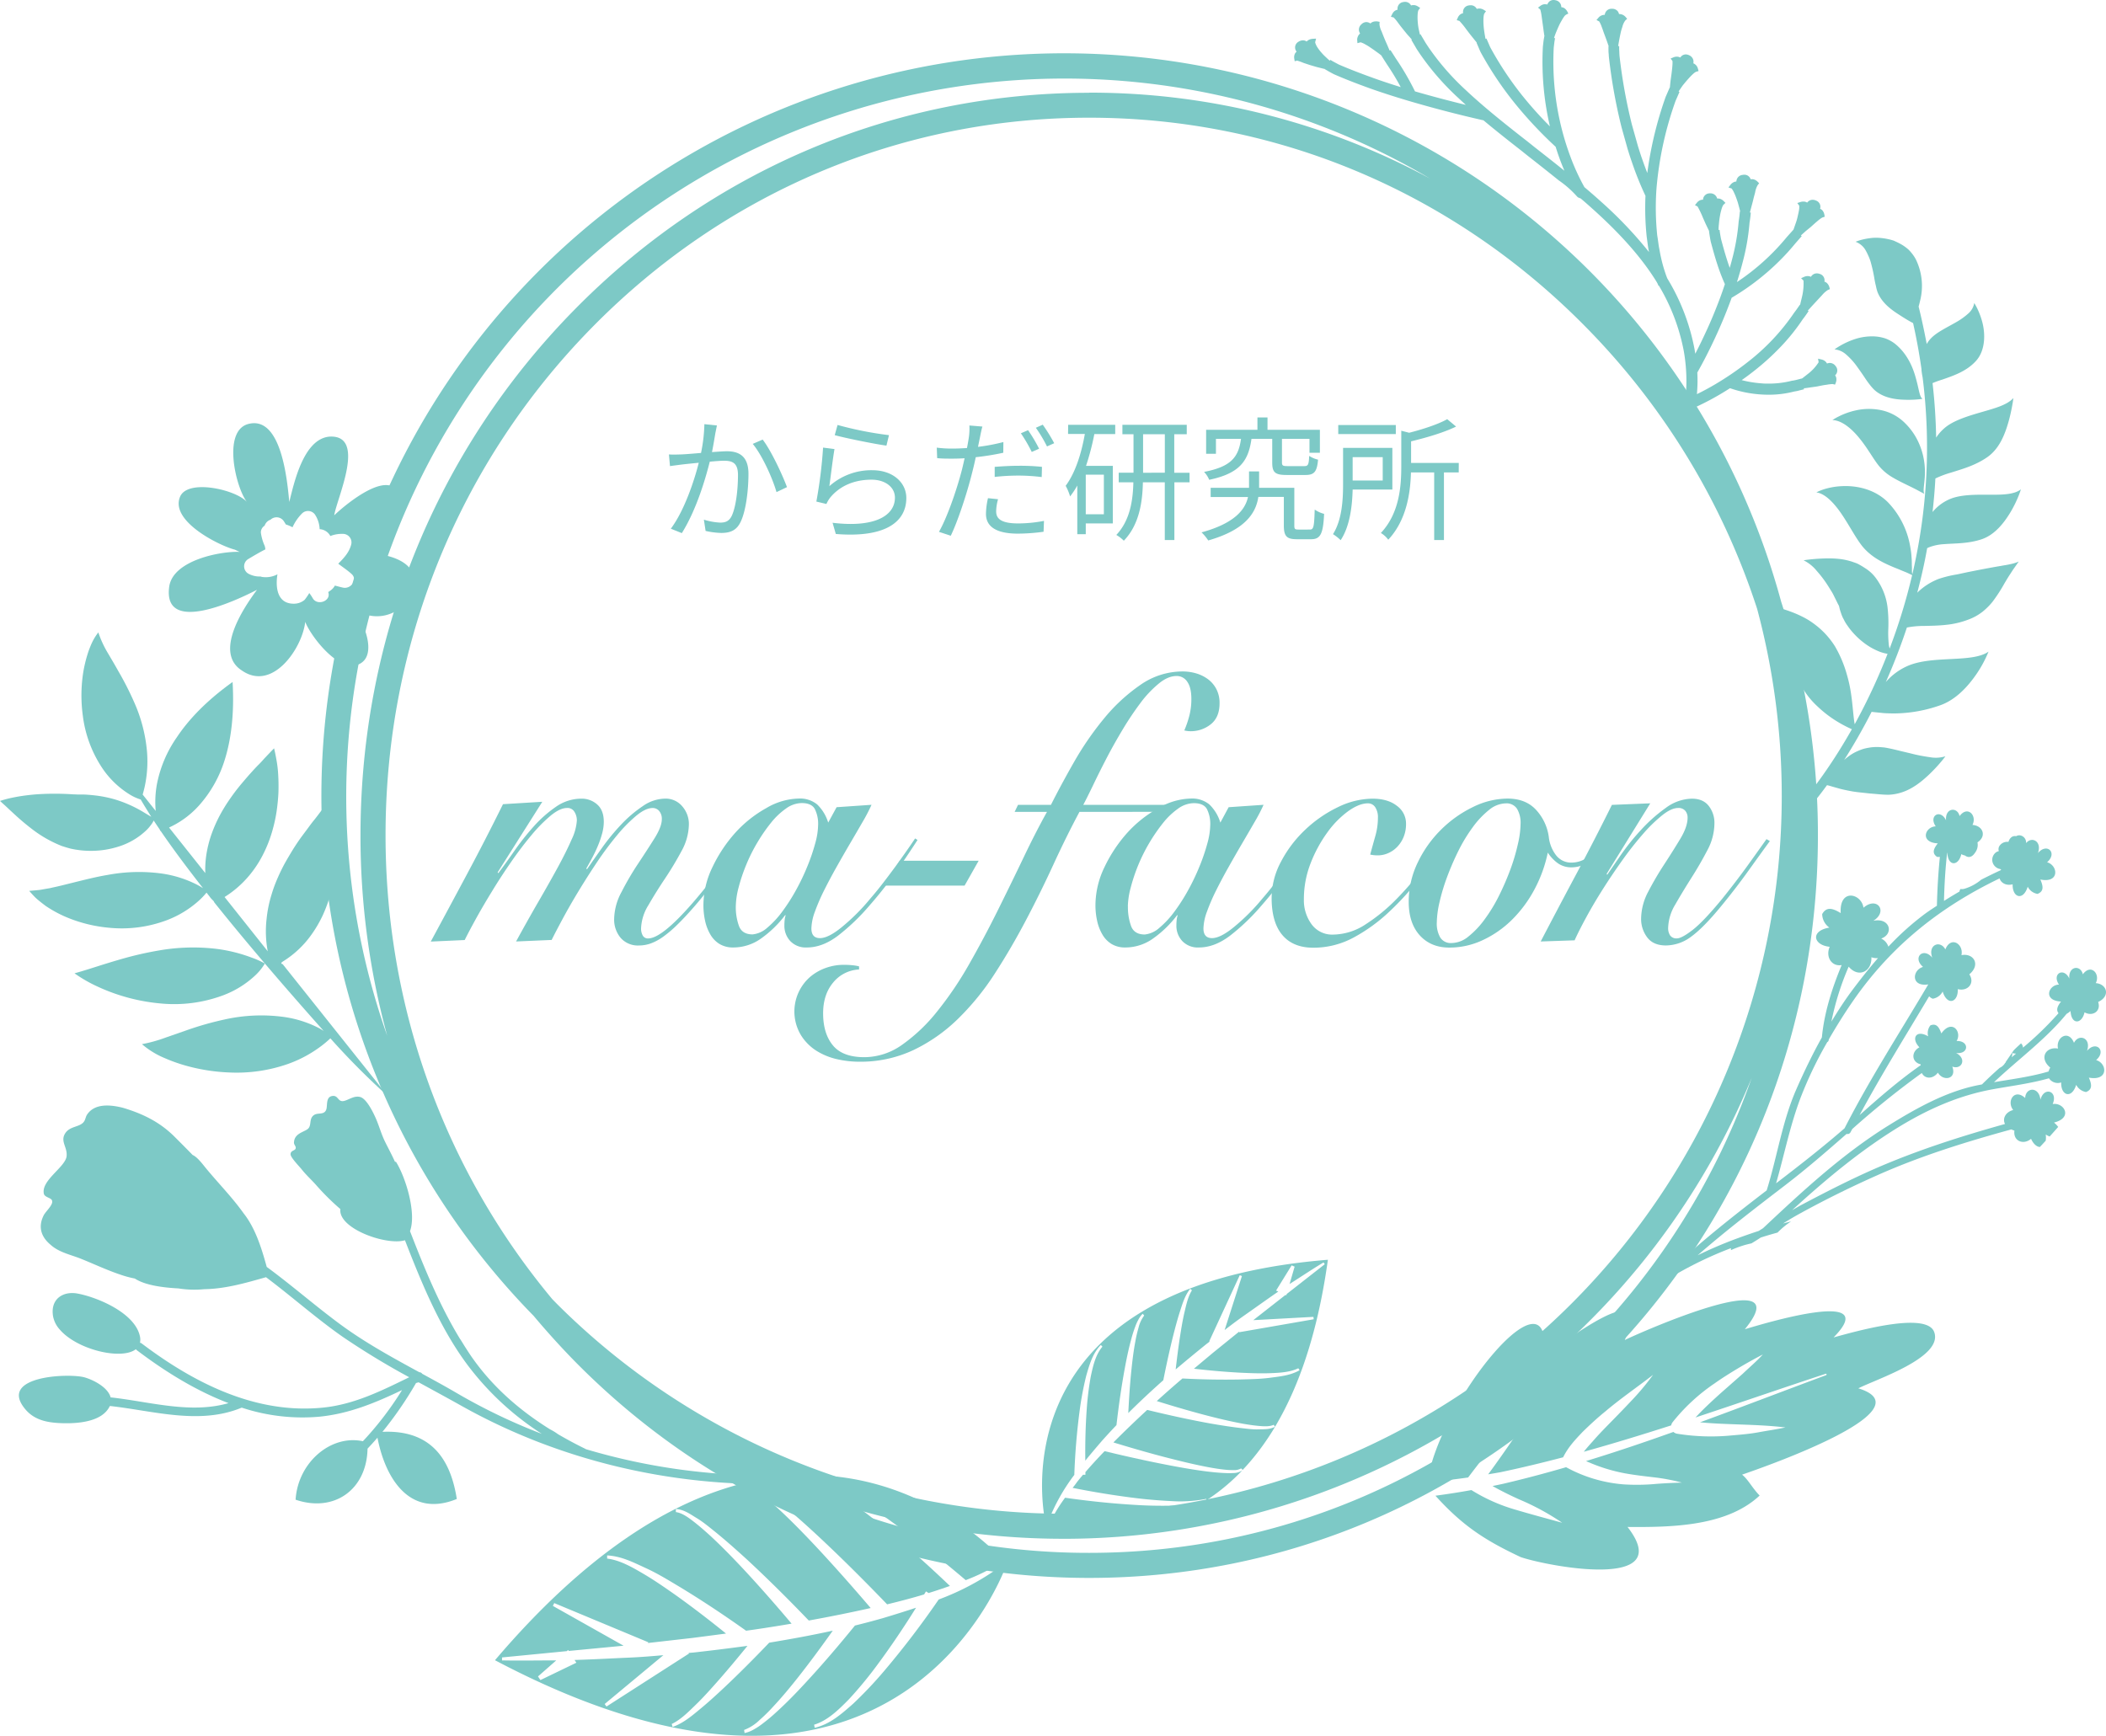 <svg xmlns="http://www.w3.org/2000/svg" viewBox="0 0 878.12 723.89"><defs><style>.cls-1{fill:none;}.cls-2{fill:#7dc9c6;}</style></defs><title>アートボード 1</title><g id="円"><path class="cls-1" d="M232.09,543.6A299.24,299.24,0,0,0,742.92,332a301.13,301.13,0,0,0-10.26-78.11,299,299,0,0,0-71.13-117.21c-55.4-56.49-129.06-87.61-207.4-87.61s-152,31.12-207.41,87.61-86,131.68-86,211.63c0,71.65,24.54,139.45,69.54,193.45C230.9,542.37,231.49,543,232.09,543.6Z"/><path class="cls-1" d="M232.09,120.41a300,300,0,0,0-70.64,311.46,316.7,316.7,0,0,1-11.14-83.55c0-82.7,31.59-160.45,88.95-218.94S373,38.64,454.13,38.64A297.73,297.73,0,0,1,596.28,74.47a299.57,299.57,0,0,0-364.19,45.94Z"/><path class="cls-1" d="M661.53,559.94A299.08,299.08,0,0,0,730.38,449.5,310.43,310.43,0,0,1,337.87,623.21a287.81,287.81,0,0,0,116.26,24.34C532.47,647.55,606.13,616.44,661.53,559.94Z"/><path class="cls-2" d="M742.67,250.89A309.73,309.73,0,1,0,222.52,548.74q8,9.54,16.74,18.52C296.65,625.77,373,658,454.13,658S611.6,625.77,669,567.26s89-136.24,89-218.94A315.67,315.67,0,0,0,742.67,250.89ZM246.72,136.69C302.13,80.2,375.79,49.08,454.13,49.08s152,31.12,207.4,87.61A299,299,0,0,1,732.66,253.9,301.13,301.13,0,0,1,742.92,332,299.24,299.24,0,0,1,232.09,543.6c-.6-.61-1.19-1.23-1.79-1.83-45-54-69.54-121.8-69.54-193.45C160.76,268.37,191.29,193.21,246.72,136.69Zm207.41-98c-81.17,0-157.48,32.22-214.87,90.74s-88.95,136.24-88.95,218.94a316.7,316.7,0,0,0,11.14,83.55A299.46,299.46,0,0,1,596.28,74.47,297.73,297.73,0,0,0,454.13,38.64Zm-10.45,603A310.35,310.35,0,0,0,730.38,449.5a299.08,299.08,0,0,1-68.85,110.44c-55.4,56.5-129.06,87.61-207.4,87.61a287.81,287.81,0,0,1-116.26-24.34A310,310,0,0,0,443.68,641.68Z"/></g><g id="葉"><path class="cls-2" d="M338.13,615.12a80.91,80.91,0,0,1,16.6,8.07c5.73,3.49,11.3,7.22,16.72,11.14,10.75,7.77,21.1,16,31.22,24.6a86.91,86.91,0,0,0,13.75-6.68l.79.94A107.82,107.82,0,0,1,391.4,667h0a370.17,370.17,0,0,1-22.78,29.85,171.66,171.66,0,0,1-12.93,13.65c-4.68,4.11-9.57,8.52-16,10l-.23-1.29c5.67-1.73,10.23-6.26,14.47-10.56a167.31,167.31,0,0,0,11.75-14.22c5.76-7.76,11.18-15.83,16.28-24-4.57,1.52-9.16,2.94-13.74,4.32q-5.83,1.66-11.74,3.11c-6.73,8.28-13.61,16.34-20.85,24.14-3.69,4-7.45,7.87-11.46,11.54a73.88,73.88,0,0,1-6.26,5.27,25.81,25.81,0,0,1-3.45,2.29,13.07,13.07,0,0,1-4,1.59l-.2-1.29a18.58,18.58,0,0,0,6.42-4.11,69.13,69.13,0,0,0,5.66-5.57c3.64-3.89,7.05-8,10.38-12.21,5-6.34,9.83-12.9,14.51-19.51-8.78,1.92-17.63,3.54-26.49,5-6.05,6.33-12.17,12.49-18.52,18.49-3.32,3.11-6.66,6.18-10.18,9.09s-7,5.92-11.6,7.58l-.35-1.26c3.79-1.78,7.05-5.14,10.22-8.21s6.19-6.5,9.17-9.86c4.17-4.73,8.21-9.6,12.19-14.5-7.45,1-14.91,1.94-22.38,2.77l-2.19.18.19.26-34.4,22.09-.77-1.05,24.48-20.36c-4.64.41-9.28.79-13.93,1-7.7.33-15.4.77-23.1,1l.76,1.14-15,7.24-1-1.52,7.61-6.69c-7.54,0-15.07.16-22.61,0l0-1.23,27-2.63.56-.49.27.41L260,686.27l-29.48-16.6.58-1.17,39.23,16.34-.15.3,18.47-2.1q7-.9,14.07-1.84c-6.73-5.45-13.63-10.76-20.67-15.8-4.55-3.2-9.12-6.39-13.9-9.19s-9.73-5.63-15-6.27l0-1.31c6,.28,11.14,3,16.24,5.33s9.94,5.36,14.78,8.25c9.2,5.6,18.12,11.56,26.92,17.81,1.28-.18,2.57-.35,3.85-.54q7.58-1.11,15.12-2.41c-6.83-8.08-13.83-16.08-21.08-23.81-4.15-4.39-8.37-8.71-12.79-12.81-2.21-2-4.47-4-6.84-5.84s-4.91-3.7-7.54-4.06v-1.31c3.5.28,6,2.2,8.65,3.79s5,3.57,7.4,5.48c4.76,3.84,9.31,7.91,13.8,12,8.78,8.16,17.25,16.59,25.57,25.26q13-2.34,25.81-5.21c-7.53-8.81-15.22-17.53-23.15-26-4.54-4.82-9.15-9.57-13.95-14.09-2.41-2.25-4.86-4.46-7.42-6.49a42.91,42.91,0,0,0-4-2.82c-1.32-.82-2.9-1.59-4.1-1.48l-.33-1.19c-30.13,7.54-65.23,28.6-103.7,73.83,169.52,89.56,213.4-40.19,213.4-40.19S388.86,615.53,338.13,615.12Z"/><path class="cls-2" d="M396.08,661.35c-8.67-8.29-17.67-16.35-26.95-24-5.11-4.21-10.37-8.23-15.78-12s-11.07-7.32-17.22-9.48l.21-.76a112.16,112.16,0,0,0-25.95,3.35,8.9,8.9,0,0,1,4.9,1.34,42.23,42.23,0,0,1,4.33,2.67c2.77,1.92,5.39,4,8,6.13,5.15,4.27,10.09,8.75,14.95,13.31,9.36,8.79,18.41,17.85,27.33,27.11,5.17-1.25,10.33-2.6,15.43-4.14.25-.42.52-.84.77-1.26l1.09.68c1.73-.54,3.46-1.09,5.17-1.68C393.57,662.21,394.83,661.79,396.08,661.35Z"/><path class="cls-2" d="M502,626.3a60.31,60.31,0,0,1-13.62,1.57c-5,.1-10,0-14.92-.31-9.83-.58-19.58-1.59-29.36-3a64.12,64.12,0,0,0-5.95,9.67l-.88-.28a80.07,80.07,0,0,1,10.68-18.92h0a274,274,0,0,1,2.36-27.79,128.52,128.52,0,0,1,2.65-13.71c1.3-4.44,2.6-9.15,6.05-12.68l.66.71c-2.86,3.35-3.91,8-4.85,12.4a123.33,123.33,0,0,0-1.69,13.59c-.51,7.16-.69,14.38-.6,21.55,2.24-2.77,4.56-5.49,6.87-8.18,2-2.25,4.05-4.46,6.12-6.64.91-7.87,2-15.66,3.43-23.44.73-4,1.53-7.89,2.58-11.79a54,54,0,0,1,1.81-5.8,19,19,0,0,1,1.25-2.81,9.82,9.82,0,0,1,1.86-2.59l.64.73a13.85,13.85,0,0,0-2.38,5.13,52.9,52.9,0,0,0-1.33,5.76c-.73,3.88-1.21,7.83-1.62,11.78-.63,6-1,12-1.31,18,4.73-4.71,9.62-9.26,14.61-13.7,1.26-6.37,2.64-12.68,4.22-19,.84-3.27,1.71-6.54,2.75-9.76s2-6.49,4.24-9.38l.73.66c-1.67,2.62-2.37,6-3.13,9.22s-1.29,6.53-1.81,9.83c-.72,4.62-1.31,9.28-1.85,13.94q6.39-5.4,12.91-10.65l1.3-1-.22-.08,12.73-27.56.91.35-7.22,22.52c2.74-2.11,5.5-4.2,8.33-6.18,4.69-3.28,9.34-6.63,14.05-9.87l-.93-.41,6.5-10.52,1.24.55-2.1,7.23c4.71-3,9.38-6.12,14.15-9l.52.75-15.86,12.41-.16.54L536,540l-13.43,10.51,25.08-1.37.11,1-31.1,5.41,0-.25L505.91,564q-4.05,3.38-8.08,6.76c6.39.74,12.83,1.31,19.25,1.66,4.12.19,8.26.36,12.37.21s8.35-.36,11.89-2.06l.54.82c-3.86,2.21-8.15,2.59-12.29,3.14s-8.37.6-12.55.72c-8,.16-16,0-24-.42-.73.63-1.47,1.24-2.2,1.88q-4.31,3.72-8.51,7.54c7.5,2.34,15.08,4.56,22.7,6.5,4.35,1.1,8.72,2.12,13.12,2.93,2.2.39,4.41.73,6.62.93s4.55.36,6.34-.47l.52.83c-2.3,1.22-4.65,1-6.93,1.08s-4.56-.24-6.82-.49c-4.52-.51-9-1.23-13.45-2-8.76-1.6-17.42-3.51-26.09-5.62q-7.2,6.65-14.1,13.56c8.24,2.52,16.53,4.91,24.88,7,4.76,1.21,9.54,2.34,14.35,3.26,2.41.45,4.83.86,7.24,1.1a29.35,29.35,0,0,0,3.62.18,5.68,5.68,0,0,0,3.16-.71l.67.62c15.88-16.74,29.47-43.94,35.52-87.62C411.79,536.86,436.07,635.65,436.07,635.65S470,646.27,502,626.3Z"/><path class="cls-2" d="M447.24,620.45c8.73,1.74,17.59,3.2,26.45,4.28,4.88.6,9.78,1,14.68,1.23a55.29,55.29,0,0,0,14.56-.93l.17.56A83.22,83.22,0,0,0,518,613.14a6.63,6.63,0,0,1-3.61,1.12,33.94,33.94,0,0,1-3.77,0c-2.5-.1-5-.36-7.44-.66-4.93-.62-9.81-1.46-14.67-2.38-9.37-1.77-18.66-3.84-27.94-6.08-2.74,2.85-5.43,5.75-8,8.75,0,.36,0,.73,0,1.1h-1c-.86,1-1.73,2.06-2.56,3.12C448.47,618.92,447.85,619.68,447.24,620.45Z"/><path class="cls-2" d="M765.16,156.52a2.73,2.73,0,0,0,.27-3.8,3,3,0,0,0-2.45-1.37,3,3,0,0,0-1.19.25h0a3.23,3.23,0,0,0-.82-1,3.77,3.77,0,0,0-1.32-.66l-1.59-.37.24,1.48a18.86,18.86,0,0,1-4.64,5l-2.06,1.62-.37.24,0-.07-2,.52a15.7,15.7,0,0,1-1.78.37h-.08l-.07,0a38.75,38.75,0,0,1-9.79,1.24c-1,0-2,0-3-.11a45.85,45.85,0,0,1-8.29-1.35c1.86-1.3,3.6-2.6,5.18-3.85a103.07,103.07,0,0,0,12.62-11.7,82.9,82.9,0,0,0,7.64-9.8c.55-.69,1.16-1.52,1.85-2.54l.61-.9-.33-.23.39-.39,1.82-2,3.71-4a10.66,10.66,0,0,1,2.42-2.16l.87-.38-.26-.92a3.68,3.68,0,0,0-.85-1.47,2.53,2.53,0,0,0-1.18-.72,2.76,2.76,0,0,0-2-3.24,3.58,3.58,0,0,0-1.17-.21,2.8,2.8,0,0,0-2.44,1.43l0,0a3.42,3.42,0,0,0-1.34-.31,3.69,3.69,0,0,0-1.35.26l-1.42.63,1,1a23.72,23.72,0,0,1-.68,7l-.63,2.63c0,.17-.09.34-.14.5l-.07-.06-.62.9c-.49.72-1.08,1.55-1.77,2.45a89.73,89.73,0,0,1-19.41,20.6,119.89,119.89,0,0,1-11.69,8.13,107.45,107.45,0,0,1-9.43,5.2c.14-1.68.22-3.35.25-5,0-1.21,0-2.49-.09-4,2.51-4.42,4.95-9.18,7.45-14.56,2.34-5,4.52-10.25,6.46-15.49.11-.29.41-1.14.41-1.14a101.12,101.12,0,0,0,23.4-19c1.06-1.18,2.11-2.39,3.09-3.59l2.73-3.12-.35-.29.86-.76c.5-.45,1-.92,1.59-1.4L755,94.67c1.83-1.65,4.11-3.71,4.95-4l.89-.3-.16-.92A3.74,3.74,0,0,0,760,87.9a2.56,2.56,0,0,0-1.1-.84,2.74,2.74,0,0,0-1.65-3.41,3.6,3.6,0,0,0-1.45-.34,2.84,2.84,0,0,0-2.28,1.18l0,0a3.13,3.13,0,0,0-1.2-.43l-.47,0a3.73,3.73,0,0,0-1,.14l-1.44.46.82,1.13a3.55,3.55,0,0,1,0,.45,7.93,7.93,0,0,1-.16,1.64c-.13.7-.3,1.49-.5,2.33l-.07.3a19.26,19.26,0,0,1-.64,2.25l-.89,2.56-.15.42,0,0L745,98.9a94.77,94.77,0,0,1-20.76,18.73c.88-2.77,1.67-5.5,2.35-8.14a92.21,92.21,0,0,0,2.9-16.65l.08-.46c.13-.88.26-1.76.34-2.64l.1-1.1-.39,0c.26-.94.55-2,.82-3.08l.38-1.41.33-1.36c.12-.53.26-1,.4-1.54l.27-1a9,9,0,0,1,1.07-3.07l.6-.76-.68-.69a3.74,3.74,0,0,0-1.46-.89,2.85,2.85,0,0,0-.81-.13,2.22,2.22,0,0,0-.58.08,2.71,2.71,0,0,0-2.64-1.93,3.78,3.78,0,0,0-.71.07A2.86,2.86,0,0,0,724,75.69v0a3,3,0,0,0-1.21.33,3.67,3.67,0,0,0-1.15.92l-.95,1.23,1.34.44a9,9,0,0,1,1.05,1.83,20.93,20.93,0,0,1,.89,2.17c.29.8.59,1.63.81,2.47l.15.55c.19.7.38,1.39.53,2l.12.57h-.12l-.1,1.09c-.07.77-.18,1.53-.29,2.28l-.11.73a89.64,89.64,0,0,1-2.79,16q-.42,1.62-.93,3.39c-.38-1-.75-2.13-1.12-3.28-.88-2.73-1.66-5.57-2.4-8.32l-.06-.18c-.24-1.14-.4-2.14-.54-3L717,95.85l-.42.06c0-.15,0-.3,0-.46,0-.81.11-1.68.19-2.56.4-4.14,1.34-7,1.86-7.52l.82-.76-.78-.8a3.84,3.84,0,0,0-1.36-.87,2.81,2.81,0,0,0-.94-.16l-.38,0a2.87,2.87,0,0,0-3-2.15h0a2.79,2.79,0,0,0-2.9,2.56.28.28,0,0,1,0,.09H710a3,3,0,0,0-1.21.26,3.41,3.41,0,0,0-1.25,1l-.81,1,1.08.56a38.39,38.39,0,0,1,2.25,4.7l1.14,2.57.48,1,1,2.07h-.09l.16,1.08c.16,1.06.33,2.12.56,3.22l.07.29c.74,2.72,1.57,5.8,2.53,8.76a84.3,84.3,0,0,0,3.3,8.7c-.66,2-1.28,3.77-1.89,5.43-1.91,5.12-4,10.22-6.33,15.15-1.39,3-2.75,5.78-4.13,8.44-.1-.63-.19-1.24-.29-1.83a87.86,87.86,0,0,0-11.4-29.63,58.86,58.86,0,0,1-2.58-8.61c-.24-1-.42-2-.61-3.05l-.3-1.6c-.15-1-.29-2-.43-3.06L691,98.16a112.76,112.76,0,0,1-.35-19,144.13,144.13,0,0,1,8-37.1l1.64-3.75-.38-.17c.52-.78,1.1-1.63,1.69-2.47,4.1-5.1,5.41-5.69,5.64-5.75l1-.3-.28-1a3.23,3.23,0,0,0-1.91-2.22,3.07,3.07,0,0,0,0-1.35,3,3,0,0,0-1.72-2,3.33,3.33,0,0,0-1.45-.36A2.72,2.72,0,0,0,700.62,24a2.89,2.89,0,0,0-1.47-.37,3.57,3.57,0,0,0-1.29.24l-1.27.54.75,1c.07.35.16,1.81-.71,7.72-.13,1-.23,2.09-.33,3l0,.34-.08,0-1.7,3.91a154.92,154.92,0,0,0-7.66,31.77c-.74-1.9-1.48-3.93-2.25-6.14-.6-1.69-1.14-3.44-1.68-5.18l-2.48-8.82a219.24,219.24,0,0,1-5.18-28.76l-.06-1.06c0-.62-.07-1.24-.08-1.87l0-1.09h-.42c.15-.94.33-2,.53-3.06.17-.87.35-1.76.54-2.62s.44-1.61.68-2.34a7.39,7.39,0,0,1,1.22-2.66l.78-.72-.7-.8a3.41,3.41,0,0,0-2.38-1.16,1.62,1.62,0,0,0-.3,0,3.12,3.12,0,0,0-.57-1.21,3,3,0,0,0-2.44-1,2.81,2.81,0,0,0-2.38,1.08,3.05,3.05,0,0,0-.57,1.45h-.16a3.38,3.38,0,0,0-2.38,1.1l-.91,1.06,1.13.58a10.9,10.9,0,0,1,1,2.14c.28.71.56,1.52.86,2.41l1,2.69c.4,1.09.77,2.17,1.1,3.15h-.09l0,1.1c0,.65,0,1.31.09,2.06l.07,1.15a223.91,223.91,0,0,0,5.31,29.52l2.52,9c.55,1.76,1.11,3.58,1.75,5.37a131.21,131.21,0,0,0,5.62,14l.07.14a114.58,114.58,0,0,0,.5,17l.23,1.69c.14,1.07.28,2.14.45,3.24l.28,1.5a171.77,171.77,0,0,0-19.92-20.94c-2.14-1.94-4.43-3.94-7-6.1a90.74,90.74,0,0,1-5.94-13,110.93,110.93,0,0,1-4.33-14.74,113.45,113.45,0,0,1-2.52-30.45l.13-1.12c.07-.58.13-1.17.23-1.75l.19-1.08-.44-.07c.31-.9.65-1.88,1.08-2.88.34-.82.7-1.64,1.06-2.42s.79-1.52,1.14-2.13a16.94,16.94,0,0,1,1-1.58,2.92,2.92,0,0,1,.7-.68l1-.52-.51-.95a3.73,3.73,0,0,0-1.09-1.22A2.74,2.74,0,0,0,651,3a3.1,3.1,0,0,0-.27-1.28A2.92,2.92,0,0,0,648.64.11a3.83,3.83,0,0,0-.86-.11,2.61,2.61,0,0,0-1.93.79,3.32,3.32,0,0,0-.69,1.1,2.92,2.92,0,0,0-.83-.12,3.57,3.57,0,0,0-.47,0,3.35,3.35,0,0,0-1.45.59l-1.11.81.94.82a17.35,17.35,0,0,1,.5,2.35l.75,5.43c.14,1.17.32,2.32.48,3.36h-.05l-.19,1.08c-.12.7-.2,1.41-.28,2.11l-.13,1.12a118.63,118.63,0,0,0,2.61,31.82c.1.46.21.94.32,1.43A160.2,160.2,0,0,1,634.85,40a137.52,137.52,0,0,1-13.46-20.26c-.24-.51-.48-1.08-.73-1.67l-.87-2-.38.17c0-.14-.06-.27-.08-.41-.15-.8-.3-1.67-.43-2.54-.61-4-.37-7.06,0-7.62l.69-1-1-.62a3.93,3.93,0,0,0-1.52-.5l-.31,0a2.84,2.84,0,0,0-1,.17,2.76,2.76,0,0,0-2.57-1.53,4.27,4.27,0,0,0-.75.07,2.74,2.74,0,0,0-2.39,3.13v.11A2.9,2.9,0,0,0,608.9,6a3.39,3.39,0,0,0-1,1.25l-.5,1.15,1.11.32a31.06,31.06,0,0,1,2.82,3.44c.71.93,1.47,1.94,2.24,2.9l.5.61c.59.74,1.16,1.45,1.69,2.09l-.1.05.9,2.11c.25.6.51,1.2.81,1.84a142.34,142.34,0,0,0,14,21,172.34,172.34,0,0,0,17.18,18.37l.09.08c.62,2,1.21,3.72,1.82,5.37s1.21,3.14,1.84,4.62c-4.38-3.53-8.68-6.9-12.49-9.88l-2.49-2c-8.61-6.71-18.42-14.47-26-21.62a105.07,105.07,0,0,1-15.47-17.67l-1.14-1.71c-.24-.36-.32-.51-.41-.66l-2-3.37-.24.14-.06-.27c-.18-.79-.37-1.63-.54-2.45-.65-3.91-.38-6.91,0-7.48l.7-.94-1-.64a3.82,3.82,0,0,0-1.49-.53l-.38,0a2.64,2.64,0,0,0-.93.16A2.77,2.77,0,0,0,585.89.77a4,4,0,0,0-.82.09,2.75,2.75,0,0,0-2.34,3.08.45.45,0,0,1,0,.11,2.92,2.92,0,0,0-1.21.53,3.49,3.49,0,0,0-1,1.24L579.94,7l1.16.28c.1.1.28.29.41.44.33.36.75.87,1.23,1.5.7,1,1.58,2.1,2.51,3.26l1,1.23c.4.5.83,1,1.24,1.43.23.25.45.5.72.82l.48.54-.21.13,1.84,3.15c.21.37.33.58.66,1.08l1.14,1.71a109.21,109.21,0,0,0,16.14,18.46c.92.87,1.9,1.77,2.94,2.71C604.05,42,597,40.13,590,38.11a111.19,111.19,0,0,0-8-13.73l-2.22-3.49-.35.22c-.39-.92-.82-1.94-1.29-3-.74-1.63-1.45-3.41-2.06-5a8.38,8.38,0,0,1-.9-3l.07-1-1-.19a4.2,4.2,0,0,0-.6,0,3.35,3.35,0,0,0-1.08.16,2.52,2.52,0,0,0-1.15.72,3,3,0,0,0-1.7-.59,2.9,2.9,0,0,0-2.06.93,2.9,2.9,0,0,0-1,2.75,3.43,3.43,0,0,0,.45,1.09,3.13,3.13,0,0,0-.82,1,3.78,3.78,0,0,0-.41,1.45L566,18l1.32-.36a9,9,0,0,1,2,.9,19.36,19.36,0,0,1,2,1.23c.73.49,1.49,1,2.24,1.56l.64.46c.53.38,1.05.75,1.52,1.14l.41.34-.07.05,2.26,3.54c2.06,3.05,4,6.22,5.73,9.47-4-1.25-7.65-2.45-11-3.65-5.57-2-10.45-3.88-14.82-5.77l-.58-.31c-.66-.35-1.32-.7-2-1.08l-.94-.56-.22.37-.37-.31c-.6-.53-1.23-1.13-1.86-1.73s-1-1.05-1.48-1.59l-.24-.28a19.42,19.42,0,0,1-1.2-1.63l-.1-.14c-.92-1.59-.86-2.08-.86-2.09l.38-1.46-1.51.09a4.41,4.41,0,0,0-1.42.38,3.07,3.07,0,0,0-1,.74,2.69,2.69,0,0,0-1.55-.49,3.56,3.56,0,0,0-1.91.62,2.71,2.71,0,0,0-.91,3.86,2.26,2.26,0,0,0,.16.26,2.59,2.59,0,0,0-.8,1.1,3.43,3.43,0,0,0-.18,1.69l.2,1.19,1-.27a2.68,2.68,0,0,1,.35.11l.36.11q.81.26,2,.75l2.65.88,2.87.84,2.79.69.55.12,0,.07.94.55c.66.39,1.34.76,2,1.12l.84.44c4.57,2,9.57,3.94,15.28,6,4.65,1.64,9.72,3.28,15.48,5,10.39,3.07,21,5.83,31.42,8.19l.14,0c5.22,4.37,10.77,8.74,16,12.82l2.49,2c4.6,3.59,8.82,6.94,13,10.3A41.65,41.65,0,0,1,656,80.28c.58.58,1.14,1.19,1.7,1.8l.32.25,1.1.46c2,1.69,3.75,3.25,5.39,4.73C675.71,97.62,684,107,689.86,116.14c.33.5.63,1,.94,1.5l.31.55.43,1,.15-.06a83.31,83.31,0,0,1,10.41,27.39,73.26,73.26,0,0,1,1.07,13,66.88,66.88,0,0,1-.89,10,51.72,51.72,0,0,1-1.43,6.25c-.22.74-.39,1.27-.54,1.7l-.13.48-.27,1,4.08,1.55.39-1s.32-.85.78-2.4a56.25,56.25,0,0,0,1.55-6.79c0-.14,0-.29.07-.44a113.15,113.15,0,0,0,12.42-6.64c.73-.45,1.44-.9,2.14-1.35a48.67,48.67,0,0,0,12.76,2.6c1.12.08,2.24.12,3.34.12a42,42,0,0,0,10.68-1.34,15.81,15.81,0,0,0,2.21-.47l1.88-.46-.1-.42.62-.05c.51-.06,1-.14,1.59-.22.36-.06.73-.12,1.13-.17s.67-.1,1-.14a16,16,0,0,0,1.86-.31c.9-.18,1.78-.35,2.57-.48.41-.05.8-.11,1.16-.17a16,16,0,0,1,1.89-.21,2.27,2.27,0,0,1,.28,0l.93.23.35-.9a3.74,3.74,0,0,0,.19-1.71A2.5,2.5,0,0,0,765.16,156.52Z"/><path class="cls-2" d="M161.8,457.17l-43.91-55.08c-1.24-.39-.32-.9.72-1.56a41.1,41.1,0,0,0,10.79-10.14,51.1,51.1,0,0,0,5.31-9,60.46,60.46,0,0,0,4-12.26c.47-2.35.86-4.83,1.13-7.44s.32-5.46.29-8.38c0-1.45-.11-3-.25-4.54s-.32-3.13-.54-4.73a43.91,43.91,0,0,0-.94-4.93c-.39-1.67-.83-3.35-1.32-5-1.12,1.41-2.19,2.76-3.19,4.07s-1.92,2.57-2.93,3.8-1.89,2.44-2.75,3.62L125.67,349c-1.65,2.28-3.08,4.48-4.36,6.62s-2.51,4.21-3.53,6.23-1.92,4-2.69,5.88a57.24,57.24,0,0,0-1.93,5.53,51.11,51.11,0,0,0-2,9.93,44.9,44.9,0,0,0,.48,13.5l-18-22.63A43.17,43.17,0,0,0,104,365a46.41,46.41,0,0,0,5.42-8.16,54.86,54.86,0,0,0,4.38-11.27,62,62,0,0,0,1.5-7c.37-2.5.65-5.15.79-7.93a81.38,81.38,0,0,0-.18-8.9,47.42,47.42,0,0,0-.63-4.81c-.28-1.62-.6-3.25-1-4.88q-1.81,1.86-3.44,3.59c-1.11,1.16-2,2.27-3.14,3.35-2.12,2.17-3.94,4.24-5.68,6.27s-3.35,4-4.75,5.93-2.72,3.85-3.84,5.71a59.29,59.29,0,0,0-5.15,10.71,47.48,47.48,0,0,0-2.35,9.59,41.61,41.61,0,0,0-.33,6.88l-15.11-19A38,38,0,0,0,83,335.87,51.1,51.1,0,0,0,93.66,317c2.64-8.36,4.1-19,3.32-32.6-11,7.87-18.39,15.74-23.27,23.08a51.22,51.22,0,0,0-8.31,19.69,41.13,41.13,0,0,0-.47,11l-5.44-6.83c.25-.86.55-2,.84-3.28a49.92,49.92,0,0,0,1-14.21,64.06,64.06,0,0,0-5.43-21.12,126.71,126.71,0,0,0-6.64-13C48,277.43,46.54,275,45,272.38a43.67,43.67,0,0,1-4-8.66,22,22,0,0,0-2.76,4.53c-.38.81-.68,1.6-1,2.42s-.57,1.61-.82,2.42a54.35,54.35,0,0,0-2,9.33,62.27,62.27,0,0,0,.13,16.16,50.65,50.65,0,0,0,8.28,22A37.27,37.27,0,0,0,53.6,331a20.13,20.13,0,0,0,5.07,2.4q2,3.42,4.41,7.2c-.38-.21-.86-.5-1.4-.82l-1.82-1.09a51.75,51.75,0,0,0-11.5-5.19,49.55,49.55,0,0,0-8.46-1.77c-1.55-.18-3.16-.33-4.77-.4l-1.18,0c-.35,0-.7,0-1.07,0-.7,0-1.41-.08-2.18-.07a114.13,114.13,0,0,0-13.25-.15c-2.6.12-5.37.38-8.29.81-1.45.21-3,.5-4.51.82A47.26,47.26,0,0,0,0,334c1.24,1.14,2.37,2.13,3.48,3.19s2.17,2,3.24,3c2.13,1.93,4.22,3.69,6.29,5.27a50.68,50.68,0,0,0,12.77,7.33c1.27.42,2.53.8,3.77,1.12l1.84.36,1.67.24a39.09,39.09,0,0,0,6,.28,37.16,37.16,0,0,0,9.84-1.6A29.48,29.48,0,0,0,61.25,346a15.83,15.83,0,0,0,1.55-1.81,9.36,9.36,0,0,0,1-1.48,5.81,5.81,0,0,0,.28-.56q1.21,1.84,2.52,3.76c.13.36.22.57.22.57l.15,0c5.07,7.41,11.13,15.53,17.69,23.9a32.87,32.87,0,0,0-3-1.71,47.15,47.15,0,0,0-14.29-4.41,70.59,70.59,0,0,0-22.55.6c-4.41.72-9.2,1.93-14.45,3.23-2.62.64-5.4,1.38-8.38,2l-1.14.27-1.14.19-2.38.42c-.84.17-1.63.21-2.49.3l-2.66.23c.58.67,1.18,1.33,1.81,2a19.21,19.21,0,0,0,2,1.88c.68.56,1.38,1.12,2.09,1.66l1.07.81,1.08.7A50.25,50.25,0,0,0,29,383a59.8,59.8,0,0,0,16.51,3.88,53.34,53.34,0,0,0,24.14-3.19,42.41,42.41,0,0,0,12.92-7.8,30.81,30.81,0,0,0,3.54-3.66c.38.49.77,1,1.16,1.46,1.09,1.63,1.76,1.71,2.07,2.6,15.09,18.88,32.09,38.44,45.61,53.6-.5-.31-1-.63-1.63-1a45.58,45.58,0,0,0-15.21-4.85,70,70,0,0,0-24.52,1.1A131.88,131.88,0,0,0,78,429.56l-8.81,3.07a60.59,60.59,0,0,1-10,2.79,35.28,35.28,0,0,0,9.51,5.83,67.86,67.86,0,0,0,9.62,3.36,78.16,78.16,0,0,0,17.09,2.61,64.76,64.76,0,0,0,24.76-3.58,51.81,51.81,0,0,0,13.66-7.35,43.05,43.05,0,0,0,3.92-3.3A311.78,311.78,0,0,0,161.8,457.17Z"/><path class="cls-2" d="M92.77,415.15a40.27,40.27,0,0,0,13.89-8.62,23,23,0,0,0,3.78-4.74,34.94,34.94,0,0,0-5.45-2.44,64.3,64.3,0,0,0-14.83-3.68,82.57,82.57,0,0,0-23.91.68A141.75,141.75,0,0,0,50.38,400c-2.9.83-5.92,1.76-9.12,2.77s-6.52,2.1-10.2,3.11a59.08,59.08,0,0,0,9.56,5.5,79.14,79.14,0,0,0,26.46,7.08A58.39,58.39,0,0,0,92.77,415.15Z"/><path class="cls-2" d="M325,615.15a261.73,261.73,0,0,1-80.76-10.85,1.63,1.63,0,0,0-.34-.21q-5.73-2.8-11.27-6.05a23.17,23.17,0,0,0-3.28-2c-12.42-7.74-23.75-17.44-32.6-30.08-.92-1.31-1.77-2.66-2.64-4-.66-1-2.1-3.45-2.26-3.56-8.54-14-14.87-29.46-20.89-45,2.83-7.8-2.06-23.11-6-29.14-.06.15-.1.32-.15.48-1.36-3.07-3-6.06-4.28-8.68-1.62-3.28-2.55-6.94-4.08-10.27-1.11-2.43-3.72-7.65-6.24-8.33s-4.64,1.12-6.71,1.62c-2.62.63-2.35-2.18-4.61-2.08-3.25.16-2.22,4.09-2.88,5.76-.91,2.32-3.44,1.08-5.11,2.23-2.33,1.62-.66,4.6-2.85,6-2,1.29-5.33,1.86-5.48,5.48,0,1,1,1.58.68,2.51s-2.1.73-2.1,2.38c0,1.33,3.79,5.19,4.6,6.23,1.83,2.32,4,4.28,5.93,6.43a102.36,102.36,0,0,0,10.24,10.17c-1,8.18,19.38,15.34,26.93,13,7.12,18.32,14.78,37,26.41,52.43a119.31,119.31,0,0,0,30.68,28.32,242,242,0,0,1-35.26-16.89c-4.8-2.81-9.72-5.5-14.66-8.19a1.32,1.32,0,0,0-1.15-.62c-11-6-22-12-32.15-19.37-10.68-7.79-20.81-16.72-31.51-24.57-2.19-8-4.79-16.23-9.63-22.34-4.71-6.65-10.7-12.69-15.87-19-.84-1-3.41-4.53-5.37-5.31-3.15-3.23-6.14-6.22-7.85-7.92-6.13-6-13.12-9.34-21.14-11.75-5.18-1.33-12-2.05-15.16,3-.6,1.06-.58,2.26-1.6,3.23-1.8,1.76-5.21,1.52-7.13,4-2.76,3.7.94,6.14.26,10.28-1,4.55-10.67,9.87-9.42,15.36.4,1.51,3.19,1.62,3.42,2.86.57,1.78-2.92,4.61-3.63,6.36-2.29,4.75-.81,8.86,3,12,3.37,3.09,8.17,4.1,12.23,5.67C39,527,44.4,529.59,50.13,531.51a43.55,43.55,0,0,0,6.09,1.65c4.36,2.87,11.91,3.78,18.19,4.12a42.25,42.25,0,0,0,10.78.32c8.8-.13,17.28-2.61,25.72-5,10.84,8.12,21.11,17.29,32.18,25a321.82,321.82,0,0,0,27.54,16.72C159,580,147.59,585.72,134.5,587c-27.46,2.71-53-9.81-75.39-26.75a1.66,1.66,0,0,0-.74-.32,6.49,6.49,0,0,0-.1-3c-2.34-9.67-18-16.07-26-17.52-5.89-1.07-11.28,2.17-10.17,9.35a11.38,11.38,0,0,0,2.79,5.64c7.2,8.45,25.79,12.89,31.76,8.22A1.56,1.56,0,0,0,57,563c11.76,8.91,24.66,16.93,38.28,22.11-15.78,4.57-32.75-.56-48.73-2.35a1.87,1.87,0,0,0-.41,0c-1.06-4.16-7-7.26-10.81-8.37-6.38-1.86-36.46-.69-24.79,13.26,3.8,4.55,9.1,5.53,14.45,5.79,5.63.27,14.83-.08,19.17-4.74a8.81,8.81,0,0,0,1.63-2.38l.17,0c18.06,2,37.27,8,54.83.67a80.48,80.48,0,0,0,32.37,3.78c12.49-1.24,23.39-5.81,34.47-11.09A134.94,134.94,0,0,1,151.31,601c-13.41-2.88-27.09,8.9-28.06,24.38,16.15,5.5,29.68-4.25,30-21.29q2.11-2.22,4.14-4.56c3.27,17,13.44,33.61,33.08,25.55-2.25-14.28-9-29-31-28a154.33,154.33,0,0,0,14-20.35l1.09-.3c6,3.29,12,6.53,17.89,9.83,40.88,22.94,87.43,33.59,132.93,32.55C327.43,618.75,327.12,615.1,325,615.15Z"/><path class="cls-2" d="M834.25,236c-2.89.47-6,1.06-9.21,1.67l-4.72.94-2.32.5-1.15.25-1,.2a47.78,47.78,0,0,0-7.43,1.82,26,26,0,0,0-9,5.78c1.57-5.94,3-12.14,4.13-18.57a11.54,11.54,0,0,1,1.11-.49,20.84,20.84,0,0,1,6-1.19c4.66-.37,9.93-.17,15.51-2s9.55-6.95,12.36-11.72a49.45,49.45,0,0,0,3.11-6.35,29.43,29.43,0,0,0,1-2.79c-2.83,2.23-7.81,2.28-13.24,2.25s-11.4-.08-15.81,1.59a18.86,18.86,0,0,0-7.8,5.64q.8-6.85,1.19-14a40.37,40.37,0,0,1,6.47-2.44c4.73-1.49,10.23-3,15.2-6.47s7.29-9.37,8.81-14.7c.76-2.64,1.25-5.12,1.58-6.93s.45-3,.45-3c-2.51,2.82-7.4,4.17-12.77,5.72s-11.17,3.27-14.92,6a18.36,18.36,0,0,0-4.5,4.78c-.13-7.38-.61-15-1.5-22.73.7-.3,1.48-.6,2.33-.91l3-1c4.14-1.47,9.14-3.29,12.82-7.39S827.87,140,826.71,135a30.78,30.78,0,0,0-2.21-6.23,27.34,27.34,0,0,0-1.31-2.42,7.45,7.45,0,0,1-2.33,4.24,28.11,28.11,0,0,1-5,3.63c-3.85,2.25-8.17,4.22-10.68,6.82a11.45,11.45,0,0,0-1.8,2.42c-1-5.13-2.06-10.33-3.39-15.61.2-.74.41-1.52.6-2.36A25.22,25.22,0,0,0,798.75,108a17.75,17.75,0,0,0-3-3.94,18.27,18.27,0,0,0-4-2.7c-.7-.36-1.4-.67-2.11-1a19.93,19.93,0,0,0-2.23-.61,25.74,25.74,0,0,0-4.26-.59,19.67,19.67,0,0,0-3.82.21,27.5,27.5,0,0,0-3,.59,20.5,20.5,0,0,0-2.63.86,8.08,8.08,0,0,1,3.95,3.15,24.74,24.74,0,0,1,1.41,2.77,17.3,17.3,0,0,1,1.11,3.11,61.64,61.64,0,0,1,1.41,6.53c.18,1.05.38,2,.62,2.94a17.66,17.66,0,0,0,.69,2.57c1.7,4.2,5.27,7,8.83,9.26,1.71,1.12,3.28,2.1,4.53,2.8.59.33,1.07.6,1.43.78,1.47,6.53,2.62,12.94,3.51,19.24,0,.12,0,.25,0,.37a29.07,29.07,0,0,0,.46,3,231.81,231.81,0,0,1-4.27,82.1,4.62,4.62,0,0,1-.17-1.09c0-.35,0-.75,0-1.18s0-.88-.05-1.38c0-1,0-2.18-.12-3.42a34,34,0,0,0-.5-4.11,35.13,35.13,0,0,0-9.27-18.73c-5.64-5.72-13.55-7.17-19.65-6.78a29.15,29.15,0,0,0-7.48,1.4,19.72,19.72,0,0,0-2.79,1.18c3.75.48,7.58,4.64,10.73,9.33s5.87,10,8.6,13.33c3.88,4.63,9,6.92,13.25,8.69l1.58.63,1.4.59c.92.38,1.8.72,2.43,1,.89.43,1.58.75,1.95.92a242.73,242.73,0,0,1-9.38,30.62,13,13,0,0,1-.34-1.48,46.08,46.08,0,0,1-.21-7A57.9,57.9,0,0,0,787,253a25.5,25.5,0,0,0-4.53-11.52,16.22,16.22,0,0,0-4.94-4.65c-.87-.58-1.75-1.1-2.63-1.57s-1.69-.67-2.54-1a28.13,28.13,0,0,0-5-1.13,39.7,39.7,0,0,0-4.66-.28c-3,0-5.54.19-7.51.39s-3.16.41-3.16.41a16.34,16.34,0,0,1,5.47,4.4,47.3,47.3,0,0,1,5,6.7l1.14,1.83a16.18,16.18,0,0,1,1,1.82c.57,1.15,1.14,2.29,1.68,3.39.15.26.28.52.42.78a3.15,3.15,0,0,1,.2.74c.11.47.23.91.35,1.32l.43,1.31c.17.47.34.92.53,1.34s.28.56.44.86.31.64.48.94a15,15,0,0,0,1.12,1.76,27,27,0,0,0,2.82,3.52,29.78,29.78,0,0,0,3.4,3.17,28.87,28.87,0,0,0,3.65,2.52,29.3,29.3,0,0,0,3.49,1.68,17.38,17.38,0,0,0,2.94.84l.45.09A248.23,248.23,0,0,1,773.34,302c-.47-2.45-.68-5.95-1.18-10.12-.2-1.62-.43-3.34-.77-5.12s-.78-3.62-1.33-5.51a50.07,50.07,0,0,0-4.92-11.68,33.94,33.94,0,0,0-8.69-9.37,30.39,30.39,0,0,0-5-3.07,43.8,43.8,0,0,0-5-2.14,45.25,45.25,0,0,0-11.4-2.65c3.73,2.86,6.58,8.83,9,15.23,1.15,3.26,2.23,6.62,3.36,9.74.57,1.57,1.14,3.07,1.75,4.48a42,42,0,0,0,1.81,4,33.35,33.35,0,0,0,6.75,8.69,48.69,48.69,0,0,0,7.67,6,53.19,53.19,0,0,0,6.77,3.61c-10.3,18.24-19.22,28.49-19.48,28.78l2.86,2.55c.14-.15,2.54-2.91,6.25-8,.68.13,1.49.38,2.46.67l3.13.88c1.16.29,2.41.56,3.8.83s2.75.47,4.25.63,2.93.32,4.33.47c2.91.21,5.35.54,7.85.51,7.22-.34,12.46-4.4,16.64-8.33a66.68,66.68,0,0,0,5-5.29c1.22-1.44,1.91-2.41,1.91-2.41a13.56,13.56,0,0,1-6.53.36,68,68,0,0,1-7.94-1.56l-4.19-1c-1.4-.35-2.71-.66-4-.95l-1.92-.39-1-.16-1.17-.09a19.8,19.8,0,0,0-4.45.09,26,26,0,0,0-2.82.56,20.15,20.15,0,0,0-2.44.91,19,19,0,0,0-4.06,2.36,19.23,19.23,0,0,0-1.71,1.42c3.54-5.55,7.48-12.28,11.46-20.08l1.7.18,3.47.35c1.27.08,2.66.12,4.18.13a59,59,0,0,0,19.33-3.43c6.52-2.34,11.45-7.81,14.92-12.82a49.55,49.55,0,0,0,5.15-9.53c-6.81,4.81-23.11,1.43-33.62,5.92a25.59,25.59,0,0,0-9.21,6.77c3.1-7,6.09-14.58,8.8-22.77l.15,0a37.66,37.66,0,0,1,7.11-.63c2.74-.07,5.77-.09,9.08-.46a35.94,35.94,0,0,0,10.71-2.77,21.88,21.88,0,0,0,2.79-1.5c.43-.28.85-.57,1.27-.87s.69-.53,1-.81a26.11,26.11,0,0,0,3.57-3.65,64.72,64.72,0,0,0,5-7.71c.74-1.23,1.45-2.45,2.15-3.5s1.33-2.1,1.91-2.88l1.88-2.69a17.07,17.07,0,0,1-3.5,1.08C837.05,235.56,835.65,235.72,834.25,236Z"/><path class="cls-2" d="M775.3,182.74c3.4,4.11,5.89,8.82,8.21,11.63A21.23,21.23,0,0,0,789,199c2,1.19,4.08,2.22,6.08,3.19s3.82,1.87,5.1,2.58,2.2,1.14,2.2,1.14c-.9-1.55.62-5.5.16-11.35a29.31,29.31,0,0,0-2.33-9.51,27,27,0,0,0-6.66-9.34,19.77,19.77,0,0,0-10.11-4.84,25.08,25.08,0,0,0-9.8.3,29.89,29.89,0,0,0-7,2.51,24.32,24.32,0,0,0-2.6,1.49C767.85,175.25,772,178.64,775.3,182.74Z"/><path class="cls-2" d="M774,152.43c1.35,1.86,2.67,3.74,3.87,5.57.61.9,1.22,1.75,1.83,2.51a18.89,18.89,0,0,0,1.82,2.06c3.49,3.18,8.26,4,12.48,4.12a43.72,43.72,0,0,0,7.64-.36c-.66-.38-1.06-1.48-1.45-3.08l-.62-2.73c-.24-1-.52-2.09-.85-3.24-1.28-4.63-3.76-10.11-8.67-14a15,15,0,0,0-4-2.17,17.52,17.52,0,0,0-4.33-.82,22.89,22.89,0,0,0-8.32,1.13,31.63,31.63,0,0,0-6.13,2.76,26.12,26.12,0,0,0-2.35,1.52,8.26,8.26,0,0,1,4.69,2A28.3,28.3,0,0,1,774,152.43Z"/><path class="cls-2" d="M152.84,230.62c6-2.87,20.09-21.33,11.53-27.32-6.14-4.51-20.35,7.13-25,11.58,1-6.93,13.74-33.8-2.09-32.8-10.71,1.06-14.62,19.08-16.66,27.25-.78-7.89-3.06-36.69-17.43-32.43-10.49,3.32-4.77,26.66-.21,32.46-4.51-5.25-25.46-10-28.06-1.78-3.57,10,16.6,20,23,21.63l2,.94c-7.44-.4-27.56,3.29-29.33,14.28-3.06,20.79,28.45,5.72,36.58,1.51-6,8-17.9,26.23-6.36,33.63,12.83,9,25.26-9.32,26.46-20.25,2.3,6,14.06,21.38,22.23,17.73,8.74-3.71,1.44-20.06-3.57-24.69C165.24,269.79,192.28,232.42,152.84,230.62Zm-9.72,14.44c-1.16-.24-2.32-.57-3.48-.87a6.36,6.36,0,0,1-2,2.17l-.79.54c1.38,3.72-4.52,5.87-6.43,2.6a18.65,18.65,0,0,0-1.46-2.2,24.69,24.69,0,0,1-1.94,2.83,6.81,6.81,0,0,1-4.16,1.61c-7.22.27-8.09-6.63-7.17-12.25a10.33,10.33,0,0,1-5.94,1.15,3.6,3.6,0,0,1-1.11-.24,9.72,9.72,0,0,1-5.19-1.24,3.54,3.54,0,0,1,0-6c2.33-1.39,4.65-2.77,7.06-4l.13-.06a5.7,5.7,0,0,0-.29-1.52,19.59,19.59,0,0,1-1.58-5.48,3.32,3.32,0,0,1,1.57-2.89,3.92,3.92,0,0,1,2.47-2.5,3.64,3.64,0,0,1,5.51.6c.3.45.59.92.85,1.39a15.14,15.14,0,0,1,2.8,1.18,19.49,19.49,0,0,1,4-5.8,3.55,3.55,0,0,1,5.5.71,11.94,11.94,0,0,1,1.81,5.88,5.37,5.37,0,0,1,4.46,2.85,13.29,13.29,0,0,1,5.32-.89,3.55,3.55,0,0,1,3.38,4.43c-.86,3.35-3.08,5.66-5.4,8,1.82,1.42,3.79,2.69,5.51,4.25C149.31,241.72,146.31,245.69,143.12,245.06Z"/><path class="cls-2" d="M806.53,555.6c-3-9.29-35.21.32-42,2.11,20.56-20.82-29-5.81-37-3.41,23.09-28.2-43.87,1.45-50.06,4.49,12-28.92-26.3,2.45-33.75,6.1,4-38.71-43.74,19.61-48.57,53.23q8.52-.79,17-2c4.36-5.75,8.82-11.53,13.69-17A104.85,104.85,0,0,1,642,583.8c-7.16,10.52-14,20.85-21.49,31,1.69-.29,3.39-.56,5.07-.87,8.78-1.85,17.5-3.95,26.18-6.23,2.19-4.39,5.14-7.42,8.05-10.51,3.07-3,6.17-5.88,9.45-8.53,6.43-5.46,13.33-10.16,20-15.34a106.37,106.37,0,0,1-8.06,9.77c-2.87,3.07-5.77,6.08-8.69,9.06s-5.82,5.9-8.49,9c-1.25,1.37-2.5,2.8-3.64,4.24,12.22-3.39,24.36-7.12,36.45-11a2.84,2.84,0,0,1,.58-1.32,78.9,78.9,0,0,1,17.54-16.21c3.21-2.27,6.53-4.34,9.87-6.34s6.73-3.9,10.23-5.7c-2.66,2.9-5.65,5.42-8.47,8.11l-8.69,7.65c-3.8,3.41-7.54,6.85-10.93,10.51,18.11-6,36.15-12.23,54.26-18.21a.31.31,0,0,1,.38.18.31.31,0,0,1-.18.39c-17.51,6.5-35,13.23-52.58,19.66,11.53,1.11,23.6.7,35.61,2.14-3.71.81-7.4,1.31-11.11,2s-7.43,1-11.2,1.32a88.71,88.71,0,0,1-22.91-.71,3.26,3.26,0,0,1-1.32-.59l-.15-.15c-12.06,4.3-24.19,8.41-36.44,12.15a70.53,70.53,0,0,0,16.18,5.11c3.83.7,7.77,1.16,11.78,1.63a82.86,82.86,0,0,1,12,2.24c-4.07.13-8,.29-12.07.66a88.17,88.17,0,0,1-12.28.08,59.67,59.67,0,0,1-23.9-7.14l-.09,0,0,0c-8.66,2.52-17.38,4.84-26.19,6.9-1.47.32-2.95.63-4.43.93,3.55,2,7.2,3.8,11,5.53a102.51,102.51,0,0,1,18.05,9.79c-6.65-1.84-13.1-3.55-19.67-5.51a72.3,72.3,0,0,1-18.18-8.12q-7.47,1.35-15,2.35c11.55,12.8,21,18.74,35.53,25.59,11.08,3.81,65.33,14.18,44.57-12.56,18.53.16,41.38-.26,55.08-13.1-3.06-3.12-4.88-6.84-7.33-8.71,10.53-3.62,77.42-27.11,48.48-36C782.26,575.15,810.13,566.14,806.53,555.6Z"/><path class="cls-2" d="M874,442.06c4.51-3.88-.06-8.31-3.81-3.82,1.93-5.37-3.37-7.39-5.42-3.38-2.27-5.7-7.69-2.22-6.66,2.4-4.94-.95-8.1,3.89-3.23,7.94a5.39,5.39,0,0,0-.69,1.61C846.84,449,839,450,831.43,451.28c10-9.47,21.55-17.84,30.26-28.5a7.61,7.61,0,0,0,1.65-1.2c.27,5.85,4.71,5.57,5.83.57,3.37,1.89,7-.47,5.68-4.32,5.29-2.49,3.59-7.55-1-7.85,2-3.89-2.05-8.25-5.39-3.69-.9-4.05-6.12-3.48-5.63,1.78-2.3-4.9-7.41-2-4.31,2.51-4.42.09-6.8,6.68.85,7.07-1.56,2-2.1,3.52-1.05,4.86a135.18,135.18,0,0,1-14.82,14.36,2.54,2.54,0,0,0-.81-1.78c-1.07,1-2.12,1.92-3.09,2.94-1.11,1.66-2.27,3.3-3.42,5h.18l-.44.38,0,.06a4.92,4.92,0,0,1-2.12,1.82c-2.55,2.25-5,4.54-7.4,6.92-.81.16-1.63.3-2.44.48-12.91,2.73-25,9.52-36.1,16.38-19.46,12-36.16,27.54-52.74,43.1l-1.82,1.14c-3.06,1-6.1,2.06-9.06,3.15a175.64,175.64,0,0,0-16.38,7c11.75-10.26,24.18-19.78,36.56-29.27,8.78-6.73,17.16-14,25.55-21.35a1.35,1.35,0,0,0,1.63-.71c.24-.45.49-.89.73-1.33a361.28,361.28,0,0,1,29-23.35c1.27,2.57,4.64,2.59,6.7-.15,2.18,3.77,8,2.76,6-2.53,3.89,1.46,6.24-3.22,1.58-5.68,5.35.72,5.7-5.13.22-5,2.34-3.77-1.9-9.35-6.37-3.14-1-2.86-2.17-4.28-4.55-3.37a5.19,5.19,0,0,0-.94,4.58c-5.05-3-7.24.9-3.65,4.58-3.43,1.81-3.42,6.11.54,7.11,0,.12,0,.22,0,.34-9,6.28-17.28,13.49-25.48,20.81,9.06-16.85,19.23-33.11,29-49.53a3.82,3.82,0,0,0,1.52,1,5.63,5.63,0,0,0,4.11-3c1.9,6.11,6.52,4.59,6.32-1,4.09,1.07,7.26-2.45,4.81-6.16,4.9-4.11,1.69-9-3.29-8,1-4.66-4.44-8.14-6.71-2.4-2.1-4-7.44-2-5.46,3.44-3.8-4.54-8.38,0-3.84,3.86-4.52,1.28-5.22,8.41,2.17,7.3-11.76,19.92-24.39,39.41-34.91,60-9.21,8-18.84,15.5-28.54,22.94h0c3.43-11.9,5.8-24.06,10.22-35.7a165.21,165.21,0,0,1,11.12-23.19,1.14,1.14,0,0,0,.62-1,.37.37,0,0,1,0-.09c3.27-5.66,6.72-11.17,10.35-16.39,16-23,36.4-39,60.88-50.78.6,1.94,2.81,3.16,5.45,2.46-.18,5.58,4.41,7.05,6.28,1a5.63,5.63,0,0,0,4.08,3c2.6-1,2.5-3,1.18-6,8.13,1.67,7.44-5.89,2.81-7.2,4.5-3.87-.06-8.32-3.82-3.8,1.8-5-2.64-7.1-4.94-4.16a3,3,0,0,0-2.38-3.23,2.45,2.45,0,0,0-1.74.32c-1.7-.3-2.76.88-3.23,2.39a3.86,3.86,0,0,0-3.71,1.63,2.46,2.46,0,0,0-.29,2.22,4,4,0,0,0-1,.38,3.86,3.86,0,0,0-1.44,4.75,4,4,0,0,0,3.06,2.34c.11.11.21.21.33.31,0,0,0,.08-.06.11-2.77,1.28-5.51,2.63-8.22,4a19.66,19.66,0,0,1-7,3.79,4,4,0,0,1-1.68.11l-.22.41a1.46,1.46,0,0,0-.17.64c-2.18,1.26-4.34,2.56-6.47,3.92.16-6.69.56-13.36,1.3-20,0,0,.08-.05.1-.09.26,5.86,4.7,5.6,5.82.58a5,5,0,0,0,1.52.56,2.8,2.8,0,0,0,1.6.63c1.27,0,2.1-1,2.72-1.94a5.32,5.32,0,0,0,.9-4.16c4-2.64,2.2-7-2.09-7.27,2-3.87-2-8.23-5.37-3.69-.91-4-6.12-3.47-5.64,1.78-2.31-4.88-7.4-2-4.3,2.51-4.43.11-6.8,6.7.85,7.09-1.88,2.38-2.43,4.12-.33,5.62a4,4,0,0,0,1.2,0q-1,10.17-1.23,20.38c-1.52,1-3.07,2-4.56,3.07a115,115,0,0,0-15.68,14,5.72,5.72,0,0,0-3-3.38c5.37-1.87,3.78-8.85-3.28-7.4,6.29-3.88,1.55-10.38-4.1-5.45-.83-6-10.16-8.23-9.49,2.24-3.52-2.18-6-2.66-7.73.41a7.07,7.07,0,0,0,3,5.64c-7.92,1.28-6.88,7.27.12,8-1.81,4.31.89,8.34,5,7.62-4,9.67-7.24,19.7-8.25,30.17-3.91,7-7.43,14.29-10.63,21.58-5.92,13.48-8,28.21-12.38,42.2-13.6,10.45-27.11,21.06-39.61,32.8a95.7,95.7,0,0,0-17.43,13.09c-1.32,1.3.81,3.24,2.14,1.94,1-.93,2-1.79,3-2.68-1.28,1.37-2.56,2.72-3.8,4.12s1,3.26,2.19,1.88c5-5.69,10.28-11,15.75-16.19a158.1,158.1,0,0,1,22.9-10.88,1.31,1.31,0,0,0,0,.83,41.5,41.5,0,0,1,8.52-2.81q2-1.2,3.87-2.43c2.33-.75,4.66-1.43,7-2.07a33.94,33.94,0,0,1,5.64-4.65c-1.13.28-2.25.57-3.37.87,2.37-1.47,4.75-2.9,7.2-4.24,10.55-5.79,21.38-11.13,32.37-16,18-8,36.74-13.82,55.65-19a9,9,0,0,0,1.28.5c-.61,4.35,3.72,6.14,6.93,3.42,1,2.22,2.43,3.36,3.68,3.41.83-.86,1.63-1.74,2.43-2.61a8.41,8.41,0,0,0,0-2.6,8.52,8.52,0,0,0,1.65.84c1.2-1.33,2.38-2.67,3.56-4a11.12,11.12,0,0,0-1.74-1.82c8.05-2,4.17-8.51-.57-7.71,2.38-5.44-3.65-7.47-5.1-1.79-.56-5.68-6.22-5.23-6.36-.73-4.48-4.16-7.88,1.31-5,5-3.19.84-4.57,3.59-3.41,5.83-18.35,5.13-36.45,10.9-54,18.54-10.47,4.58-20.67,9.8-30.78,15.15-1.34.71-2.63,1.5-4,2.26,13.79-12.58,28-24.53,44-34.4,12.39-7.62,25.21-13.37,39.52-16,7.85-1.43,15.9-2.42,23.58-4.61a4.44,4.44,0,0,0,5.11,1.73c-.19,5.56,4.4,7,6.25,1a5.69,5.69,0,0,0,4.1,3c2.61-1,2.5-3,1.18-6C879.31,450.93,878.62,443.35,874,442.06Zm-34.93-2.95a3.9,3.9,0,0,0,1.55.23l-1.85,1.57A4.42,4.42,0,0,0,839.06,439.11Zm-68.24-36c4.18,4.92,9.75,1.92,9.47-3.93a6.24,6.24,0,0,0,2.76.34c-3.83,4.4-7.44,9-10.88,13.6-3.07,4.13-5.87,8.48-8.56,12.91A114.83,114.83,0,0,1,770.82,403.12Z"/></g><g id="ma-facon"><path class="cls-2" d="M244.75,362.5q2.66-3.88,6.31-9a90.38,90.38,0,0,1,7.91-9.63,52.84,52.84,0,0,1,9-7.68,16.61,16.61,0,0,1,9.32-3.16,9,9,0,0,1,7.21,3.24,11.22,11.22,0,0,1,2.74,7.44A23.66,23.66,0,0,1,284.11,355q-3.08,5.75-6.86,11.41t-6.86,11a19.77,19.77,0,0,0-3.09,9.71,6,6,0,0,0,.7,3,2.4,2.4,0,0,0,2.25,1.21q5.73,0,18.77-15.05,5.31-6.15,10.43-13t8.9-12.54l1.12.65-3.85,5.5q-2.17,3.07-4.7,6.55t-5.39,7.21q-2.88,3.72-5.81,7.12-3.93,4.53-7.15,7.68a50,50,0,0,1-5.95,5.1,21.84,21.84,0,0,1-5.18,2.83,14.62,14.62,0,0,1-5,.89,9.55,9.55,0,0,1-7.63-3.15,11.83,11.83,0,0,1-2.73-8,24.49,24.49,0,0,1,3.08-11.17A119.2,119.2,0,0,1,266,360.24q3.78-5.67,6.87-10.6t3.08-8a5,5,0,0,0-1.12-3.48,3.52,3.52,0,0,0-2.66-1.22c-2,0-4.23,1.06-6.8,3.16a61.91,61.91,0,0,0-8.05,8.17A134.69,134.69,0,0,0,249,359.43q-4.12,6.15-7.84,12.3t-6.58,11.49q-2.88,5.34-4.56,8.74l-14.84.64q4.76-8.73,9.31-16.58t8.13-14.41q3.57-6.56,5.74-11.57a21.55,21.55,0,0,0,2.17-7.93,6.79,6.79,0,0,0-1-3.56,3.35,3.35,0,0,0-3.08-1.62c-2,0-4.23,1.06-6.8,3.16a61.91,61.91,0,0,0-8.05,8.17q-4.2,5-8.48,11.17t-8,12.3q-3.78,6.15-6.72,11.49T193.76,392l-14.14.64q7.69-14.24,15.26-28.4t14.85-28.89l16.39-1L207.49,363.8l.28.32q2.94-3.89,6.65-9.22a106.81,106.81,0,0,1,8.06-10.2,51.14,51.14,0,0,1,9.31-8.25,18.4,18.4,0,0,1,10.58-3.4,9.65,9.65,0,0,1,6.65,2.43c1.83,1.62,2.74,4,2.74,7.28a18.87,18.87,0,0,1-.7,4.85,41,41,0,0,1-1.76,5.1q-1.05,2.52-2.38,5c-.89,1.67-1.7,3.15-2.45,4.45Z"/><path class="cls-2" d="M348.83,336.61l14.56-1a70.5,70.5,0,0,1-3.64,7q-2.38,4.13-5.18,8.9t-5.67,9.87q-2.88,5.1-5.26,9.87a83.23,83.23,0,0,0-3.85,8.9,21.69,21.69,0,0,0-1.47,7q0,4,3.5,4.05t9.11-4.53a85.52,85.52,0,0,0,12-12q2.67-3.07,5.4-6.63t5.25-7q2.52-3.48,4.62-6.48c1.4-2,2.52-3.64,3.37-4.93l1,.65q-3.64,5.65-8.41,12.54a172.5,172.5,0,0,1-11.49,14.64,88.57,88.57,0,0,1-13.23,12.71c-4.34,3.29-8.67,4.93-13,4.93a8.92,8.92,0,0,1-6.93-2.67,9.3,9.3,0,0,1-2.45-6.55,18.71,18.71,0,0,1,.14-2.43,6.47,6.47,0,0,1,.42-1.78h-.28a45.89,45.89,0,0,1-9.81,9.55,19.89,19.89,0,0,1-11.77,3.88,10.81,10.81,0,0,1-5.74-1.45,11.11,11.11,0,0,1-3.85-4,19.26,19.26,0,0,1-2.17-5.66,30,30,0,0,1-.7-6.56,36.61,36.61,0,0,1,3.78-15.86,59.84,59.84,0,0,1,9.52-14.32A50.32,50.32,0,0,1,319.48,337a27.74,27.74,0,0,1,13.52-4,11.36,11.36,0,0,1,7.7,2.43,17.62,17.62,0,0,1,4.63,7.6ZM306.8,378a23,23,0,0,0,1.33,8.17q1.33,3.48,5.68,3.48a10.76,10.76,0,0,0,6.16-2.83,38.11,38.11,0,0,0,6.23-6.72,78.41,78.41,0,0,0,5.75-9,91.09,91.09,0,0,0,4.76-10,81.08,81.08,0,0,0,3.22-9.47,30.17,30.17,0,0,0,1.19-7.52,13.73,13.73,0,0,0-1.4-6.8q-1.39-2.43-5.46-2.43a11.44,11.44,0,0,0-6.51,2.27,30.27,30.27,0,0,0-6.31,6,69.62,69.62,0,0,0-5.74,8.34,68.85,68.85,0,0,0-4.69,9.47,71.73,71.73,0,0,0-3.09,9.3A32.57,32.57,0,0,0,306.8,378Z"/><path class="cls-2" d="M402.2,369.3H369.14l6-10.36h32.92Z"/><path class="cls-2" d="M450.1,338.55q-5.46,10.2-10.85,21.93t-11.49,23.3q-6.09,11.58-13,22.26a108.35,108.35,0,0,1-15.34,18.85,69.39,69.39,0,0,1-18.56,13,51.86,51.86,0,0,1-22.62,4.85,41.66,41.66,0,0,1-9-1,27.69,27.69,0,0,1-8.69-3.48,20.62,20.62,0,0,1-6.51-6.47,19.14,19.14,0,0,1,3.78-24.44,20.7,20.7,0,0,1,6.51-3.72,21.89,21.89,0,0,1,7.43-1.29,35.22,35.22,0,0,1,3.57.16,18,18,0,0,1,2.87.48v1.3a14.81,14.81,0,0,0-10.85,5.5q-4.14,5-4.14,12.78,0,8.41,4.07,13.36t13.16,4.93a27.29,27.29,0,0,0,15.83-5.26,71.06,71.06,0,0,0,14.5-13.83A146.7,146.7,0,0,0,404,402.23q6.23-10.92,11.9-22.33t10.86-22.25q5.18-10.84,9.8-19.1H423.07l1.4-2.91H438.2q4.05-8.08,9.59-17.8a128.4,128.4,0,0,1,12.47-18.13,73.56,73.56,0,0,1,15.2-14.08A30.69,30.69,0,0,1,493.11,280a19.83,19.83,0,0,1,5.67.81,15.7,15.7,0,0,1,4.9,2.42,12.12,12.12,0,0,1,3.5,4.13,12.39,12.39,0,0,1,1.33,5.91q0,5.82-3.64,8.74a13.27,13.27,0,0,1-8.54,2.91,11.58,11.58,0,0,1-2.52-.32,42.35,42.35,0,0,0,2.1-6.15,27.66,27.66,0,0,0,.84-7q0-4.69-1.68-7.12a5.21,5.21,0,0,0-4.49-2.43c-2.33,0-4.81,1-7.42,3.16a45.9,45.9,0,0,0-7.7,8.17A128.68,128.68,0,0,0,468,304.4q-3.7,6.17-6.79,12.14t-5.53,11.09q-2.46,5.1-4,8h36.14l-1.54,2.91Z"/><path class="cls-2" d="M512.3,336.61l14.56-1a70.5,70.5,0,0,1-3.64,7q-2.38,4.13-5.18,8.9t-5.67,9.87q-2.88,5.1-5.26,9.87a81.25,81.25,0,0,0-3.85,8.9,21.69,21.69,0,0,0-1.47,7q0,4,3.5,4.05t9.11-4.53a85.52,85.52,0,0,0,12-12q2.67-3.07,5.4-6.63t5.25-7q2.52-3.48,4.62-6.48c1.4-2,2.52-3.64,3.36-4.93l1,.65q-3.64,5.65-8.41,12.54a174.56,174.56,0,0,1-11.49,14.64,88.57,88.57,0,0,1-13.23,12.71q-6.52,4.94-13,4.93a8.92,8.92,0,0,1-6.93-2.67,9.3,9.3,0,0,1-2.46-6.55,20.66,20.66,0,0,1,.14-2.43,7.29,7.29,0,0,1,.42-1.78h-.28a45.62,45.62,0,0,1-9.8,9.55,19.92,19.92,0,0,1-11.77,3.88,10.81,10.81,0,0,1-5.74-1.45,11.11,11.11,0,0,1-3.85-4,19.26,19.26,0,0,1-2.17-5.66,30,30,0,0,1-.7-6.56,36.61,36.61,0,0,1,3.78-15.86,59.84,59.84,0,0,1,9.52-14.32A50.32,50.32,0,0,1,483,337a27.71,27.71,0,0,1,13.52-4,11.36,11.36,0,0,1,7.7,2.43,17.52,17.52,0,0,1,4.62,7.6Zm-42,41.43a23,23,0,0,0,1.33,8.17q1.33,3.48,5.68,3.48a10.76,10.76,0,0,0,6.16-2.83,38.49,38.49,0,0,0,6.23-6.72,78.41,78.41,0,0,0,5.75-9,93,93,0,0,0,4.76-10,81.08,81.08,0,0,0,3.22-9.47,30.17,30.17,0,0,0,1.19-7.52,13.73,13.73,0,0,0-1.4-6.8q-1.4-2.43-5.46-2.43a11.5,11.5,0,0,0-6.52,2.27,30.49,30.49,0,0,0-6.3,6,72.88,72.88,0,0,0-10.44,17.81,73.17,73.17,0,0,0-3.08,9.3A32.06,32.06,0,0,0,470.27,378Z"/><path class="cls-2" d="M603.35,350.85q-5.19,7.29-11.21,15.13a116.54,116.54,0,0,1-13,14.33A69.86,69.86,0,0,1,564.33,391a35.16,35.16,0,0,1-16.73,4.2q-8.42,0-12.89-5.26t-4.49-15.45a32.21,32.21,0,0,1,3.93-15.21A50.28,50.28,0,0,1,544.23,346a53,53,0,0,1,13.59-9.39,33.32,33.32,0,0,1,14.43-3.56q6.43,0,10.22,3a9.07,9.07,0,0,1,3.79,7.37,14.3,14.3,0,0,1-1,5.58,13.06,13.06,0,0,1-2.74,4.21,11.7,11.7,0,0,1-3.78,2.59,10.75,10.75,0,0,1-4.2.89,14.05,14.05,0,0,1-3.22-.33q1-3.72,2.1-7.6a27.81,27.81,0,0,0,1.12-7.77,7.55,7.55,0,0,0-1.12-4.37,3.56,3.56,0,0,0-3.08-1.62q-3.64,0-8.27,3.32a39.21,39.21,0,0,0-8.68,8.9A56.49,56.49,0,0,0,546.47,360a41,41,0,0,0-2.8,15,16.9,16.9,0,0,0,3.22,10.44,10.59,10.59,0,0,0,9,4.29,25.11,25.11,0,0,0,13.66-4.37,73.6,73.6,0,0,0,12.88-10.6,129.22,129.22,0,0,0,11.14-13q5-6.7,8.55-11.57Z"/><path class="cls-2" d="M670.44,350.69a38.75,38.75,0,0,1-6.65,7.61,12.55,12.55,0,0,1-8.48,3.39,9.73,9.73,0,0,1-5.6-1.61,16.47,16.47,0,0,1-4.34-4.54,56.91,56.91,0,0,1-5.53,15.3,52.62,52.62,0,0,1-9.32,12.62A43.28,43.28,0,0,1,618.33,392a32.62,32.62,0,0,1-14,3.15q-7.71,0-12.33-5.09t-4.62-14a37.44,37.44,0,0,1,3.78-16.43,48.66,48.66,0,0,1,9.8-13.75,49.41,49.41,0,0,1,13.31-9.39,33,33,0,0,1,14.29-3.48q7.56,0,11.91,4.69a20.75,20.75,0,0,1,5.32,11.33,15.21,15.21,0,0,0,3.15,7.77,7.93,7.93,0,0,0,6.37,2.91,11.49,11.49,0,0,0,7.15-2.59,38,38,0,0,0,7.14-7.77Zm-65.13,42.56a11.28,11.28,0,0,0,7-2.75,36.4,36.4,0,0,0,6.72-7.12,65.68,65.68,0,0,0,6-9.87,111.23,111.23,0,0,0,4.76-11A82.74,82.74,0,0,0,632.9,352a39.62,39.62,0,0,0,1.12-8.41,11.53,11.53,0,0,0-1.47-6.31,5.18,5.18,0,0,0-4.69-2.27,11.32,11.32,0,0,0-7,2.75,36.72,36.72,0,0,0-6.73,7.12,66.67,66.67,0,0,0-6,9.87,111.23,111.23,0,0,0-4.76,11,82.2,82.2,0,0,0-3.16,10.52,40.28,40.28,0,0,0-1.12,8.41,11.57,11.57,0,0,0,1.47,6.32A5.2,5.2,0,0,0,605.31,393.25Z"/><path class="cls-2" d="M670.16,364.77q2-2.91,5.67-8.25A98.2,98.2,0,0,1,684.31,346a64.82,64.82,0,0,1,10.22-9.07,18.8,18.8,0,0,1,10.93-3.88c3.08,0,5.42,1,7,3a11.46,11.46,0,0,1,2.39,7.37,24.05,24.05,0,0,1-3,11.24q-3,5.76-6.65,11.49c-2.43,3.84-4.65,7.5-6.65,11a19.92,19.92,0,0,0-3,9.79,5.46,5.46,0,0,0,.84,3.16,3.18,3.18,0,0,0,2.81,1.21q2,0,6.51-3.48T717.93,375q6-7.44,11.06-14.48t7.57-10.6l1.4.81q-3.65,5-9,12.46t-11.34,14.73q-7.29,8.89-12.4,12.62a17.76,17.76,0,0,1-10.58,3.72q-5.32,0-7.84-3.4a12.67,12.67,0,0,1-2.52-7.76,24.56,24.56,0,0,1,3-11.33A129.72,129.72,0,0,1,694,360.32q3.64-5.58,6.66-10.6c2-3.34,3-6.26,3-8.74a4.29,4.29,0,0,0-1-2.91,3.68,3.68,0,0,0-2.94-1.14q-2.81,0-6.59,3a62.06,62.06,0,0,0-8,7.77,137.9,137.9,0,0,0-8.55,10.84q-4.33,6.06-8.19,12.14t-6.93,11.73q-3.09,5.67-4.91,9.71l-14.14.48q7.43-14.24,14.91-28.24t14.78-28.72l16-.65-18.21,29.45Z"/><path class="cls-2" d="M298.94,177.43c-.23,1-.45,2.19-.67,3.25-.28,1.62-.79,4.87-1.4,7.84,2.57-.17,4.87-.34,6.21-.34,4.93,0,9,1.91,9,9.41,0,6.61-1,15.35-3.25,20-1.74,3.7-4.48,4.65-8.12,4.65a33.42,33.42,0,0,1-6.5-.84l-.72-4.7a27.12,27.12,0,0,0,6.77,1.23c2.07,0,3.7-.45,4.87-2.86,1.74-3.75,2.58-10.92,2.58-17,0-5-2.3-5.94-5.82-5.94-1.35,0-3.53.17-5.94.39-2,7.95-5.77,20.39-11.65,29.79l-4.59-1.84c5.66-7.56,9.8-20.11,11.65-27.5-2.86.28-5.55.56-7,.73-1.29.17-3.53.45-5,.67l-.44-4.87c1.73.11,3.19.05,4.92,0s5.1-.34,8.46-.62a65.47,65.47,0,0,0,1.4-12ZM318,183.31c3.48,4.48,8.24,14.67,10.14,19.83l-4.37,2.07c-1.62-5.71-6-15.46-9.91-20.11Z"/><path class="cls-2" d="M345.81,202.74a26.28,26.28,0,0,1,17.92-6.66c8.51,0,14.17,5.1,14.17,11.59,0,10-8.79,16.69-29.4,15L347.15,218c17.48,2.13,26-2.91,26-10.47,0-4.42-4.08-7.5-9.74-7.5-7.39,0-13.22,2.68-17.14,7.33a12.07,12.07,0,0,0-1.68,2.8l-4.2-1a192.48,192.48,0,0,0,2.8-22.51l4.76.62C347.27,191.1,346.31,199.16,345.81,202.74Zm3.42-25.53a147.56,147.56,0,0,0,21.44,4.25l-1.06,4.37c-5.26-.73-17.3-3.19-21.56-4.37Z"/><path class="cls-2" d="M418.33,188.8a107.37,107.37,0,0,1-11.48,1.85c-.5,2.46-1.12,5-1.74,7.39-2,7.9-5.76,19.38-8.68,25.37l-4.92-1.63c3.3-5.71,7.22-17,9.29-24.8.51-1.85.95-3.87,1.4-5.88-1.79.11-3.47.16-5,.16-2.46,0-4.48,0-6.44-.22l-.16-4.37a48.65,48.65,0,0,0,6.66.39c1.85,0,3.81-.11,5.93-.22.4-2,.68-3.75.84-4.87a26.06,26.06,0,0,0,.17-4.54l5.43.45c-.39,1.18-.78,3.3-1,4.37l-.84,4.09a80.11,80.11,0,0,0,10.58-2Zm-2.18,19.38a19.49,19.49,0,0,0-.79,5c0,2.57,1.24,5.09,9.13,5.09a57.26,57.26,0,0,0,10.81-1.06l-.17,4.53a80,80,0,0,1-10.7.79c-8.73,0-13.32-2.75-13.32-8.23a31,31,0,0,1,.84-6.56Zm-1.4-13.5c2.91-.22,6.55-.45,10.13-.45a87.66,87.66,0,0,1,9.58.45l-.11,4.26a79.47,79.47,0,0,0-9.36-.62,89.35,89.35,0,0,0-10.24.56Zm15.45-6.22a64.78,64.78,0,0,0-4.53-7.78l3-1.29a63.21,63.21,0,0,1,4.59,7.73Zm4.59-11.36a71.75,71.75,0,0,1,4.77,7.72l-3,1.35a58.93,58.93,0,0,0-4.65-7.79Z"/><path class="cls-2" d="M445.38,177.15H465V181H456.3a105,105,0,0,1-3.47,13.27H464v24H452.72v4.48h-3.53V202.46a33.56,33.56,0,0,1-3,4.54,22.5,22.5,0,0,0-1.85-4.42c3.92-5.27,6.5-13.11,8-21.62h-7Zm14.89,20.78h-7.55v16.52h7.55ZM496,201.12h-6.33V225.2h-4V201.12h-9.13c-.16,8.51-1.62,17.81-7.95,24.36a15.13,15.13,0,0,0-3.13-2.41c5.71-6,6.94-14.45,7.11-21.95h-6.11v-4h6.17V181.07H468v-3.92h26.83v3.92h-5.21v16.07H496Zm-10.31-4V181.07h-9.07v16.07Z"/><path class="cls-2" d="M546.18,220.83c1.51,0,1.79-1.06,2-8.34a12,12,0,0,0,3.92,1.79c-.39,8.46-1.57,10.58-5.43,10.58H540.8c-4.25,0-5.49-1.17-5.49-5.76V207.22H524.68c-1,6.67-5.38,13.72-20.89,18.15A19.65,19.65,0,0,0,501,222c13.88-3.81,18.2-9.52,19.37-14.73H504.8v-3.86h16v-6.83H525v6.83h14.68V219.1c0,1.51.22,1.73,1.79,1.73ZM521.82,183c-1.29,9.19-4.82,14.39-17.64,17.08a10.61,10.61,0,0,0-2.13-3.3c11.48-2.19,14.39-6.33,15.4-13.78H507v6.22h-4.09v-10h21.39v-5.15h4.2v5.15h21.84v9.58H546V183H534.53v9.8c0,1.35.34,1.57,2.35,1.57h7c1.51,0,1.85-.56,2-4.26a11.36,11.36,0,0,0,3.7,1.57c-.45,5.1-1.63,6.39-5.27,6.39h-7.84c-4.87,0-6-1.12-6-5.21V183Z"/><path class="cls-2" d="M564,204.14c-.17,6.78-1.12,15.29-5,21.12a19.46,19.46,0,0,0-3.19-2.52c3.81-6.05,4.2-14.56,4.2-20.89V186.78h20.55v17.36ZM582,181H558v-3.75h24Zm-18,9.63v9.75h12.54v-9.75ZM608.23,197h-6.16V225.2H598V197h-9.69c-.22,8.74-1.9,20-9.46,28.06a10.57,10.57,0,0,0-3.08-2.8c7.72-8.23,8.51-19.38,8.51-27.83V179.62l3.3.84c5.94-1.52,12.21-3.59,15.85-5.66l3.7,3.08c-5,2.46-12.21,4.59-18.76,6.16v9h19.88Z"/></g></svg>